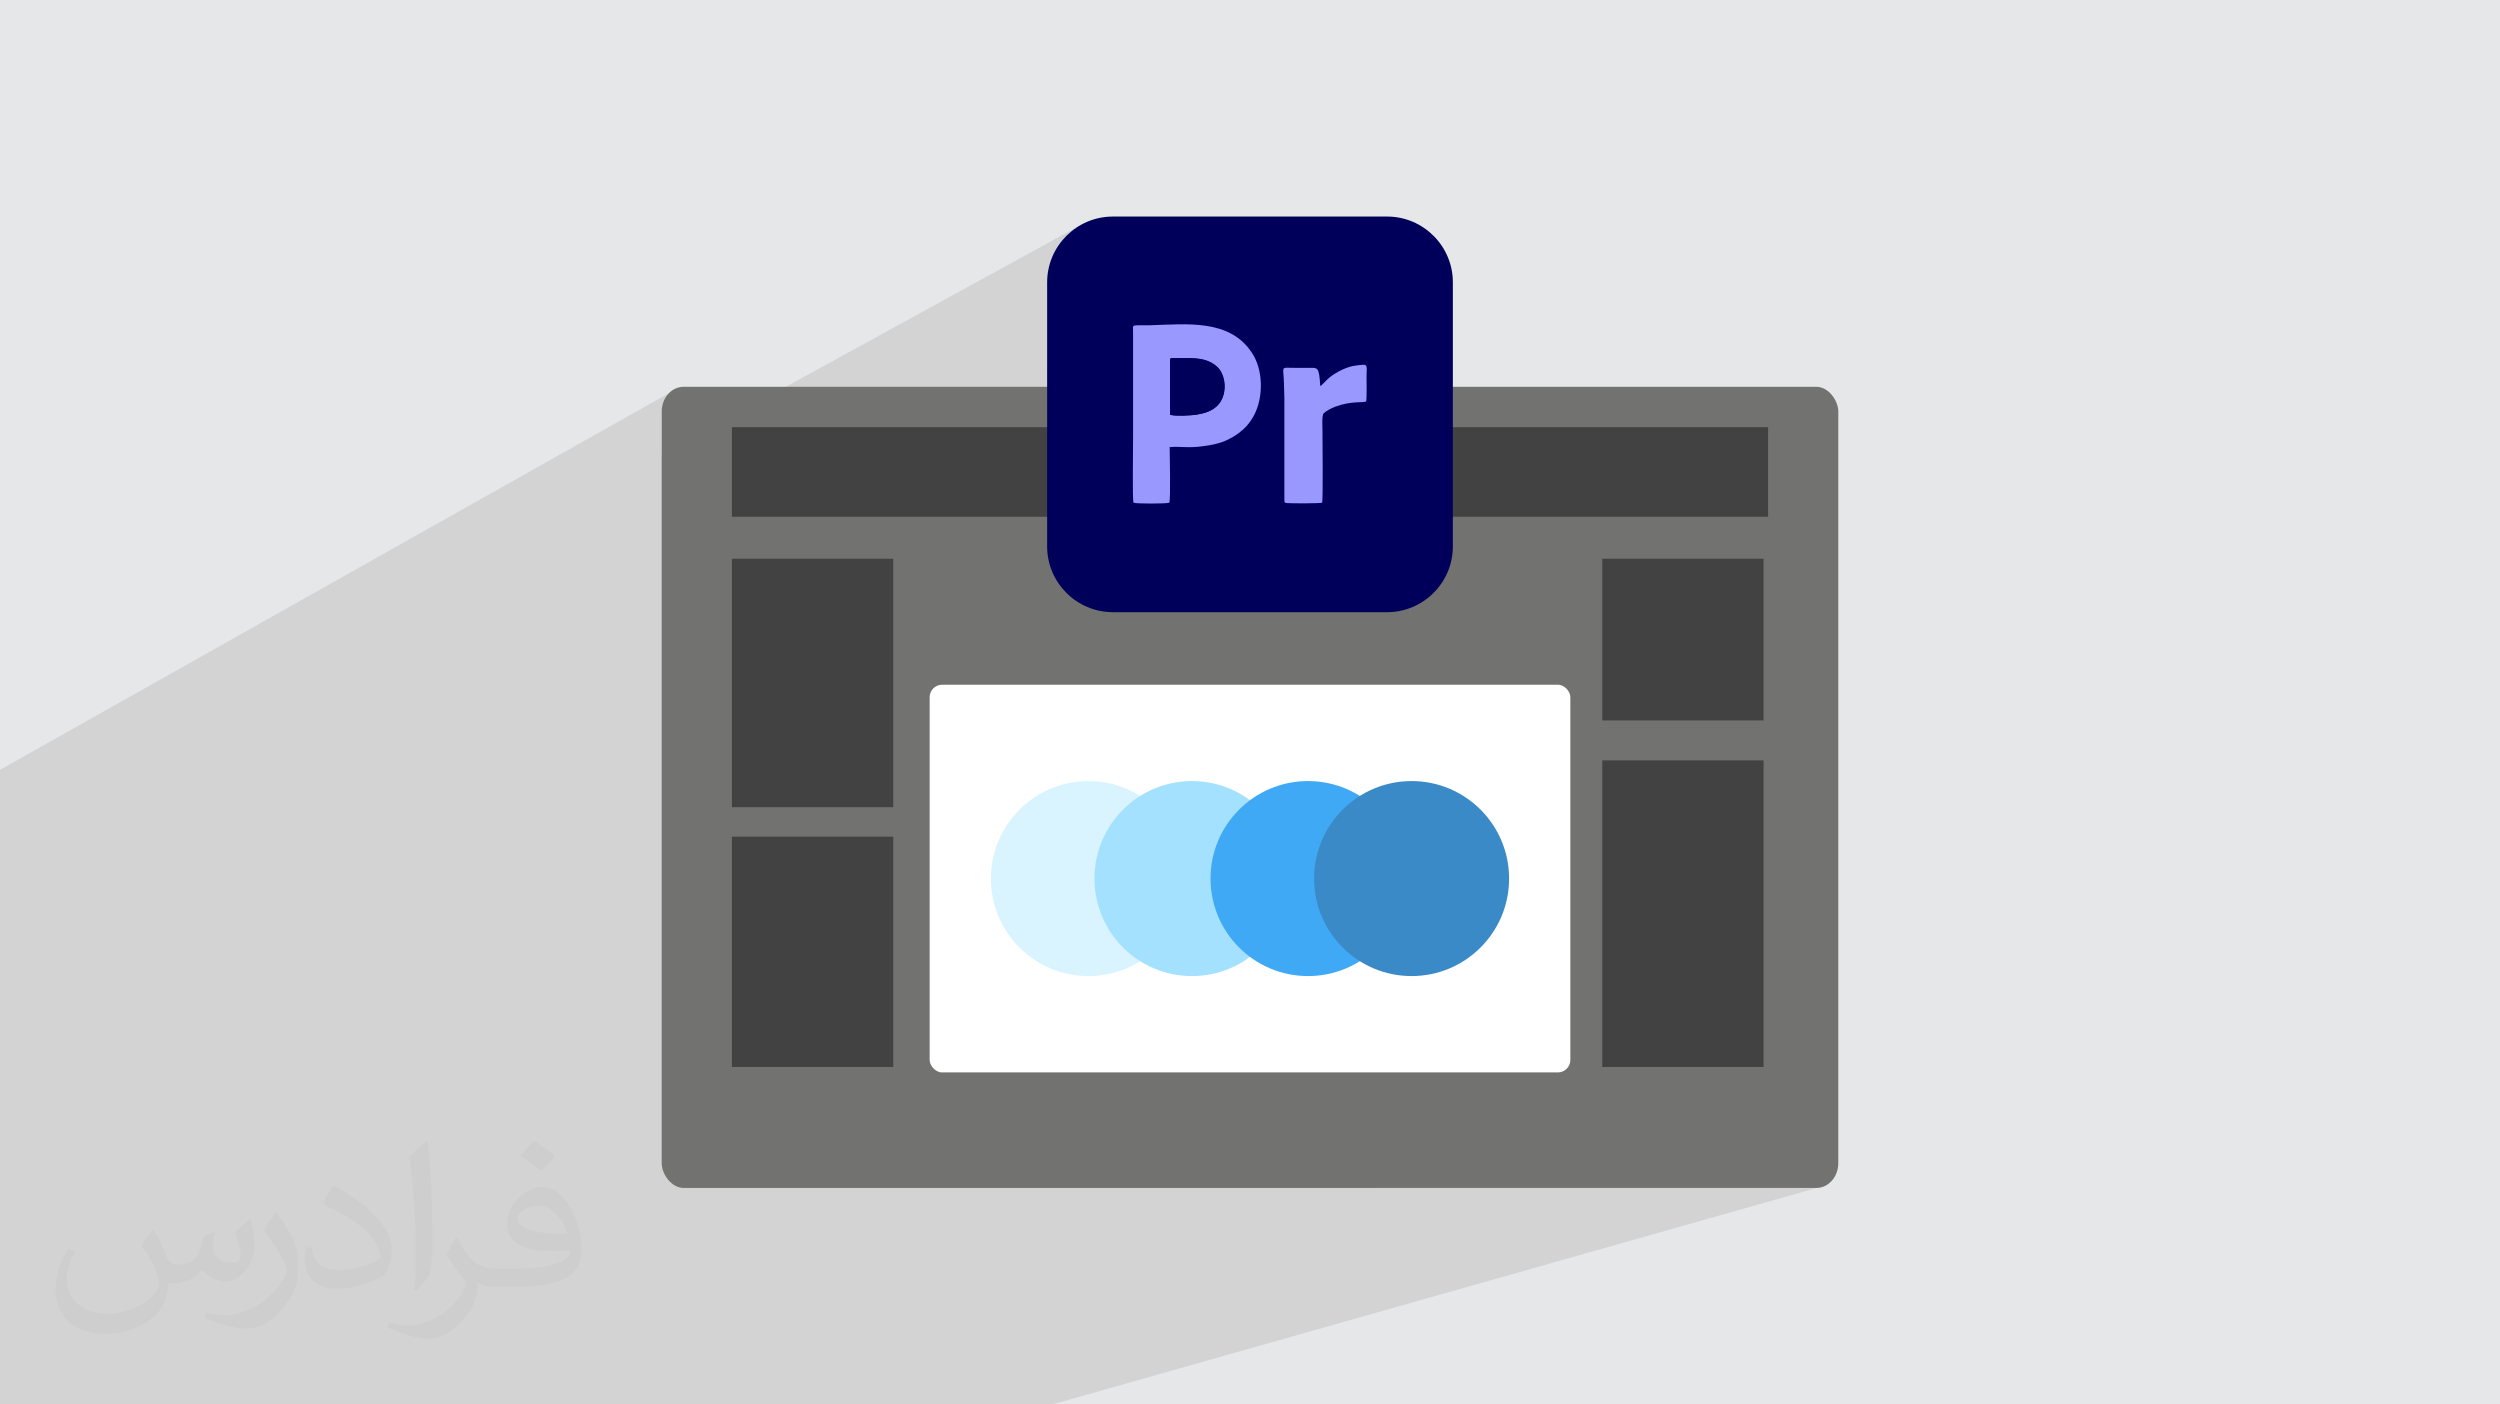 <?xml version="1.0" encoding="UTF-8"?>
<!DOCTYPE svg PUBLIC "-//W3C//DTD SVG 1.1//EN" "http://www.w3.org/Graphics/SVG/1.1/DTD/svg11.dtd">
<!-- Creator: CorelDRAW 2020 (64-Bit) -->
<svg xmlns="http://www.w3.org/2000/svg" xml:space="preserve" width="94.192mm" height="52.917mm" version="1.1" style="shape-rendering:geometricPrecision; text-rendering:geometricPrecision; image-rendering:optimizeQuality; fill-rule:evenodd; clip-rule:evenodd"
viewBox="0 0 9404.92 5283.66"
 xmlns:xlink="http://www.w3.org/1999/xlink"
 xmlns:xodm="http://www.corel.com/coreldraw/odm/2003">
 <defs>
  <style type="text/css">
   <![CDATA[
    .fil3 {fill:#727271}
    .fil4 {fill:#434242}
    .fil5 {fill:#00005B}
    .fil11 {fill:#3A8AC7}
    .fil10 {fill:#3FA9F5}
    .fil6 {fill:#9898FE}
    .fil9 {fill:#A4E1FE}
    .fil8 {fill:#D9F4FF}
    .fil0 {fill:#E6E7E8}
    .fil7 {fill:white}
    .fil2 {fill:#373435;fill-opacity:0.031}
    .fil1 {fill:#2B2A29;fill-opacity:0.102}
   ]]>
  </style>
 </defs>
 <g id="Layer_x0020_1">
  <polygon class="fil0" points="-0,0 9404.92,0 9404.92,5283.66 -0,5283.66 "/>
  <polygon class="fil1" points="5165.88,4469.02 6634.6,4013.86 6634.6,2860.52 6236.96,2860.52 6634.6,2710.25 6634.6,2101.91 6273.43,2101.91 6651.49,1944.07 6651.49,1607.08 4974.8,1607.08 4974.76,1605.48 4974.57,1595.77 4974.56,1589.12 5139.52,1510.31 5140.39,1502.91 5140.93,1492 5141.21,1478.64 5141.28,1463.93 5141.23,1448.97 5141.11,1434.82 5140.99,1422.58 5140.93,1413.34 5141.09,1405.99 5141.41,1398.86 5141.67,1392.16 5141.63,1386.1 5141.07,1380.9 5139.74,1376.78 5137.43,1373.93 5133.9,1372.58 5129.95,1372.3 5124.72,1372.45 5118.63,1372.92 5112.12,1373.63 5105.6,1374.47 5099.51,1375.35 5094.28,1376.16 5090.33,1376.8 5077.46,1380.06 5064.31,1384.5 5051.12,1389.96 4965.25,1431.77 4964.96,1427.81 4962.87,1410.5 4960.07,1398.43 4956.3,1390.66 4951.27,1386.26 4944.72,1384.27 4936.36,1383.78 4925.9,1383.81 4919.05,1383.81 4912.2,1383.81 4905.34,1383.81 4898.49,1383.81 4891.64,1383.81 4884.79,1383.81 4877.94,1383.81 4871.09,1383.81 4852.73,1383.54 4840.21,1383.4 4832.49,1384.48 4742.48,1428.91 4741.27,1417.03 4739.3,1404.16 4736.7,1391.57 4733.46,1379.31 4729.61,1367.42 4725.14,1355.97 4720.05,1345.01 4714.36,1334.6 4708.07,1324.79 4699.95,1313.49 4691.41,1303 4682.47,1293.3 4673.15,1284.37 4663.45,1276.16 4653.41,1268.65 4643.03,1261.81 4632.34,1255.62 4621.34,1250.05 4610.07,1245.06 4598.53,1240.61 4586.75,1236.7 4574.73,1233.28 4562.51,1230.34 4550.09,1227.82 4537.49,1225.71 4524.73,1223.99 4511.83,1222.61 4498.8,1221.56 4485.66,1220.79 4472.43,1220.29 4459.13,1220.01 4445.77,1219.94 4432.37,1220.05 4418.95,1220.3 4405.52,1220.66 4392.1,1221.11 4378.71,1221.61 4365.37,1222.15 4352.09,1222.68 4338.9,1223.17 4325.8,1223.61 4302.1,1223.78 4285.09,1223.65 4273.68,1223.86 4266.77,1225.02 3939.31,1395.16 3939.31,1061.98 3940.58,1036.74 3944.34,1012.22 3950.45,988.53 3958.79,965.82 3969.22,944.2 3981.62,923.81 3995.88,904.76 4011.87,887.19 4029.44,871.2 4048.49,856.94 4068.88,844.54 2489.29,1711.23 2489.29,1548.35 2491.2,1529.6 2496.65,1512.12 2505.28,1496.27 2516.69,1482.45 2530.52,1471.03 -0,2896.03 -0,3110.48 -0,3276.53 -0,3516.19 -0,3672.4 -0,4373.46 -0,4508.86 -0,5283.66 3957.86,5283.66 6841.06,4467.12 6822.32,4469.02 "/>
  <path class="fil2" d="M578.49 4627.69c17.95,27.21 29.6,53.36 40.96,82.43 8.45,16.91 12.93,48.09 52.57,48.09 11.61,0 28.28,-3.42 43.06,-11.61 16.63,-8.73 29.32,-21.94 35.94,-42l15.85 -53.36 38.57 -19.02 2.64 2.64c-5.27,20.09 -6.59,39.36 -6.59,54.43 0,44.63 38.57,61.56 69.22,61.56 17.95,0 34.09,-8.73 34.09,-25.11 0,-21.13 -8.98,-57.06 -20.62,-89.29 17.95,-17.95 35.94,-35.94 56.53,-50.47l3.17 1.6c8.98,38.04 14,75.56 14,100.66 0,24.57 -10.83,51.79 -19.81,69.49 -18.49,34.87 -51.25,62.62 -90.87,62.62 -30.1,0 -63.65,-15.07 -86.66,-43.06l-1.32 0c-21.66,26.96 -55.22,51.25 -108.86,51.25l-16.63 0c-2.64,35.41 -10.29,60.49 -21.94,82.95 -31.95,62.34 -126.81,106.47 -216.1,106.47 -124.17,0 -186.51,-71.59 -186.51,-166.96 0,-58.91 19.27,-113.6 48.88,-152.42l24.29 10.04c-18.49,35.41 -30.91,68.68 -30.91,101.45 0,89.29 72.66,131.83 156.4,131.83 77.68,0 173.83,-49.41 191.28,-106.72 -6.59,-62.62 -30.1,-91.93 -66.04,-148.99 10.83,-19.02 24.83,-38.04 42.28,-58.38l3.17 0 0 0 0 0 -0.02 -0.09zm1432.13 -336.04c26.15,16.39 51.79,35.66 76.87,57.85 -14,19.81 -31.45,37.79 -53.11,53.64 -25.11,-20.34 -50.19,-37.79 -75.84,-56.27 17.42,-19.55 34.62,-38.29 52.04,-55.22l0 0 0 0 0 0 0 0 0 0 0.03 0zm13.47 244.11c-42.28,0 -76.87,27.75 -76.87,48.34 0,44.13 84.53,57.85 185.72,57.31 -12.68,-51.79 -57.06,-105.68 -108.86,-105.68l0.01 0.03zm-94.86 236.19c54.96,0 103.04,-1.6 139.74,-10.83 40.96,-10.29 75.56,-30.91 75.56,-45.17 0,-3.7 0,-8.19 -1.32,-11.89 -22.98,2.11 -49.41,2.11 -72.38,2.11 -74.49,0 -131.55,-16.91 -154.02,-58.66 -5.55,-11.61 -9.51,-24.57 -9.51,-39.36 0,-40.43 17.42,-79.79 48.09,-107 25.61,-22.45 53.89,-36.44 82.67,-36.44 52.04,0 93.51,41.75 122.57,107.54 15.85,35.94 26.68,77.4 26.68,129.72 0,34.87 -9.51,64.19 -31.17,85.85 -40.43,39.11 -114.92,53.89 -229.04,53.89l-51.79 0 0 0 -13.47 0c-28.28,0 -48.62,-5.02 -64.72,-17.42l-2.64 0c0.79,6.59 1.32,12.93 1.32,19.02 0,25.61 -8.45,58.38 -25.61,84.53 -50.72,75.3 -105.68,108.04 -153.24,108.04 -48.09,0 -107,-18.49 -160.11,-42.54l9.51 -18.49c17.17,7.13 40.96,11.89 73.7,11.89 85.85,0 198.66,-82.43 212.66,-163 -3.17,-6.59 -8.98,-15.32 -17.17,-24.57 -25.11,-29.85 -40.96,-54.68 -55.75,-80.83 12.68,-25.11 24.29,-45.17 35.13,-63.4l4.49 -0.53c36.72,74.77 69.99,117.55 144.23,117.55l11.61 0 0 0 53.89 0 0 0 0 0 0 0 0 0 0 0 0.09 0.01zm-371.98 79c6.34,-34.34 6.87,-72.91 6.87,-108.86l0 -53.36c0,-99.6 -12.68,-244.36 -22.98,-338.68 17.95,-19.27 43.06,-42 62.87,-57.31l5.81 1.6c13.47,118.62 16.63,256 16.63,383.06 0,33.3 -1.32,65.79 -4.49,89.55 -1.85,30.1 -19.27,52.83 -56.53,87.7l-8.19 -3.7zm-382.8 -157.19c1.85,46.77 24.83,83.49 105.15,83.49 49.93,0 92.19,-12.93 138.96,-35.13 8.45,-3.7 12.93,-8.73 12.93,-12.93 0,-29.32 -22.45,-68.15 -60.23,-103.55 -36.72,-33.3 -85.34,-62.62 -130.76,-82.18 -15.6,-6.59 -20.62,-13.47 -20.62,-20.09 0,-13.47 17.95,-41.75 32.77,-62.09l5.02 -0.53c52.04,27.21 110.17,67.64 153.24,112.53 39.11,41.47 63.4,83.49 63.4,129.19 0,33.81 -10.29,65.51 -26.96,95.11 -57.06,28.79 -117.83,50.72 -178.06,50.72 -73.17,0 -123.1,-34.34 -123.1,-114.92 0,-8.73 0,-22.19 3.17,-39.64l25.11 0 0 0 0 0 0 0 0 0 0 0 -0.02 0zm-132.37 -132.9l45.45 73.45c16.63,27.21 32.23,56.81 32.23,103.55l0 59.7c0,48.34 -30.91,100.13 -80.83,151.38 -39.11,34.62 -73.7,49.41 -105.68,49.41 -47.55,0 -101.98,-14.79 -164.85,-41.75l7.13 -18.49c19.81,5.27 42.79,9.77 71.06,9.77 90.36,-0.53 182.8,-66.57 225.08,-147.15 5.02,-9.26 6.87,-17.95 6.87,-24.04 0,-9.26 -5.02,-19.55 -8.98,-28.79 -22.98,-43.31 -48.62,-82.95 -76.87,-119.68 14.79,-23.25 29.6,-45.7 45.7,-67.9l3.7 0.53 0 0 0 0 0 0 0 0 0 0 -0.02 0.01z"/>
  <g id="_2468714856432">
   <rect class="fil3" x="2489.29" y="1455.05" width="4426.33" height="3013.98" rx="82.61" ry="93.31"/>
   <rect class="fil4" x="2753.42" y="1607.08" width="3898.07" height="336.98"/>
   <g>
    <path class="fil5" d="M4186.66 814.63l1031.57 0c136.33,0 247.36,111.03 247.36,247.36l0 993.63c0,136.32 -111.02,247.36 -247.36,247.36l-1031.57 0c-136.32,0 -247.36,-111.03 -247.36,-247.36l0 -993.63c0,-136.32 111.03,-247.36 247.36,-247.36z"/>
    <path class="fil6" d="M4403.09 1560.91l0 -208.01c1.4,-7.03 1.4,-5.62 19.67,-5.62 50.59,1.41 109.62,-8.43 154.6,30.91 36.54,30.92 43.56,111.03 0,150.38 -18.27,16.86 -40.76,25.29 -73.08,30.91 -21.09,4.21 -80.11,7.03 -99.79,1.41l0 0 -1.4 0.01zm-1.41 120.86c40.76,-2.81 68.87,4.22 120.87,-2.81 35.14,-4.21 68.87,-11.24 96.97,-25.29 53.41,-25.3 95.58,-67.47 113.84,-130.7 19.68,-68.87 9.84,-147.57 -25.29,-198.17 -84.32,-125.08 -243.14,-105.4 -382.27,-101.19 -73.08,1.41 -63.24,-7.03 -63.24,28.11l0 396.32c0,32.33 -2.82,229.08 1.41,243.14 9.84,4.21 123.67,4.21 134.92,0 5.62,-18.27 1.41,-175.68 1.41,-210.81l0 0 1.4 1.4z"/>
    <path class="fil6" d="M4966.66 1451.28c-4.21,-71.68 -9.84,-67.47 -40.76,-67.47 -18.27,0 -36.54,0 -54.82,0 -57.62,0 -42.16,-9.84 -40.76,61.85 0,16.86 1.41,35.14 1.41,52 0,35.14 0,71.67 0,106.81l0 272.65c0,11.24 0,15.46 9.84,15.46 19.68,1.41 125.08,1.41 132.11,-1.4 4.21,-11.24 1.41,-238.93 1.41,-271.25 0,-12.64 -2.82,-57.62 4.21,-64.64 9.84,-9.85 26.7,-18.27 43.57,-25.3 61.84,-22.49 102.59,-14.05 116.64,-19.67 2.82,-14.06 1.41,-77.29 1.41,-96.97 0,-19.68 4.21,-39.36 -7.03,-40.76 -8.43,-1.41 -35.14,2.81 -43.56,4.21 -33.74,7.02 -73.08,28.11 -96.97,50.59l-23.89 23.89 -2.81 0z"/>
    <path class="fil5" d="M4403.09 1560.91c19.67,4.21 78.7,1.4 99.78,-1.41 32.33,-5.62 54.82,-14.06 73.09,-30.92 43.56,-39.35 36.53,-119.46 0,-150.37 -44.98,-37.95 -104,-29.52 -154.6,-30.91 -16.86,0 -18.27,-1.41 -19.68,5.62l0 208 0 0 1.41 0z"/>
   </g>
   <g>
    <rect class="fil7" x="3497.31" y="2575.82" width="2410.28" height="1458.63" rx="47.12" ry="47.12"/>
    <g>
     <circle class="fil8" cx="4094.48" cy="3305.14" r="366.79"/>
     <circle class="fil9" cx="4484.12" cy="3305.14" r="366.79"/>
     <circle class="fil10" cx="4920.78" cy="3305.14" r="366.79"/>
     <circle class="fil11" cx="5310.42" cy="3305.14" r="366.79"/>
    </g>
   </g>
   <rect class="fil4" x="2753.42" y="2101.91" width="606.97" height="934.68"/>
   <rect class="fil4" x="2753.42" y="3147.5" width="606.97" height="866.37"/>
   <rect class="fil4" x="6027.63" y="2101.91" width="606.97" height="608.34"/>
   <rect class="fil4" x="6027.63" y="2860.52" width="606.97" height="1153.34"/>
  </g>
 </g>
</svg>
